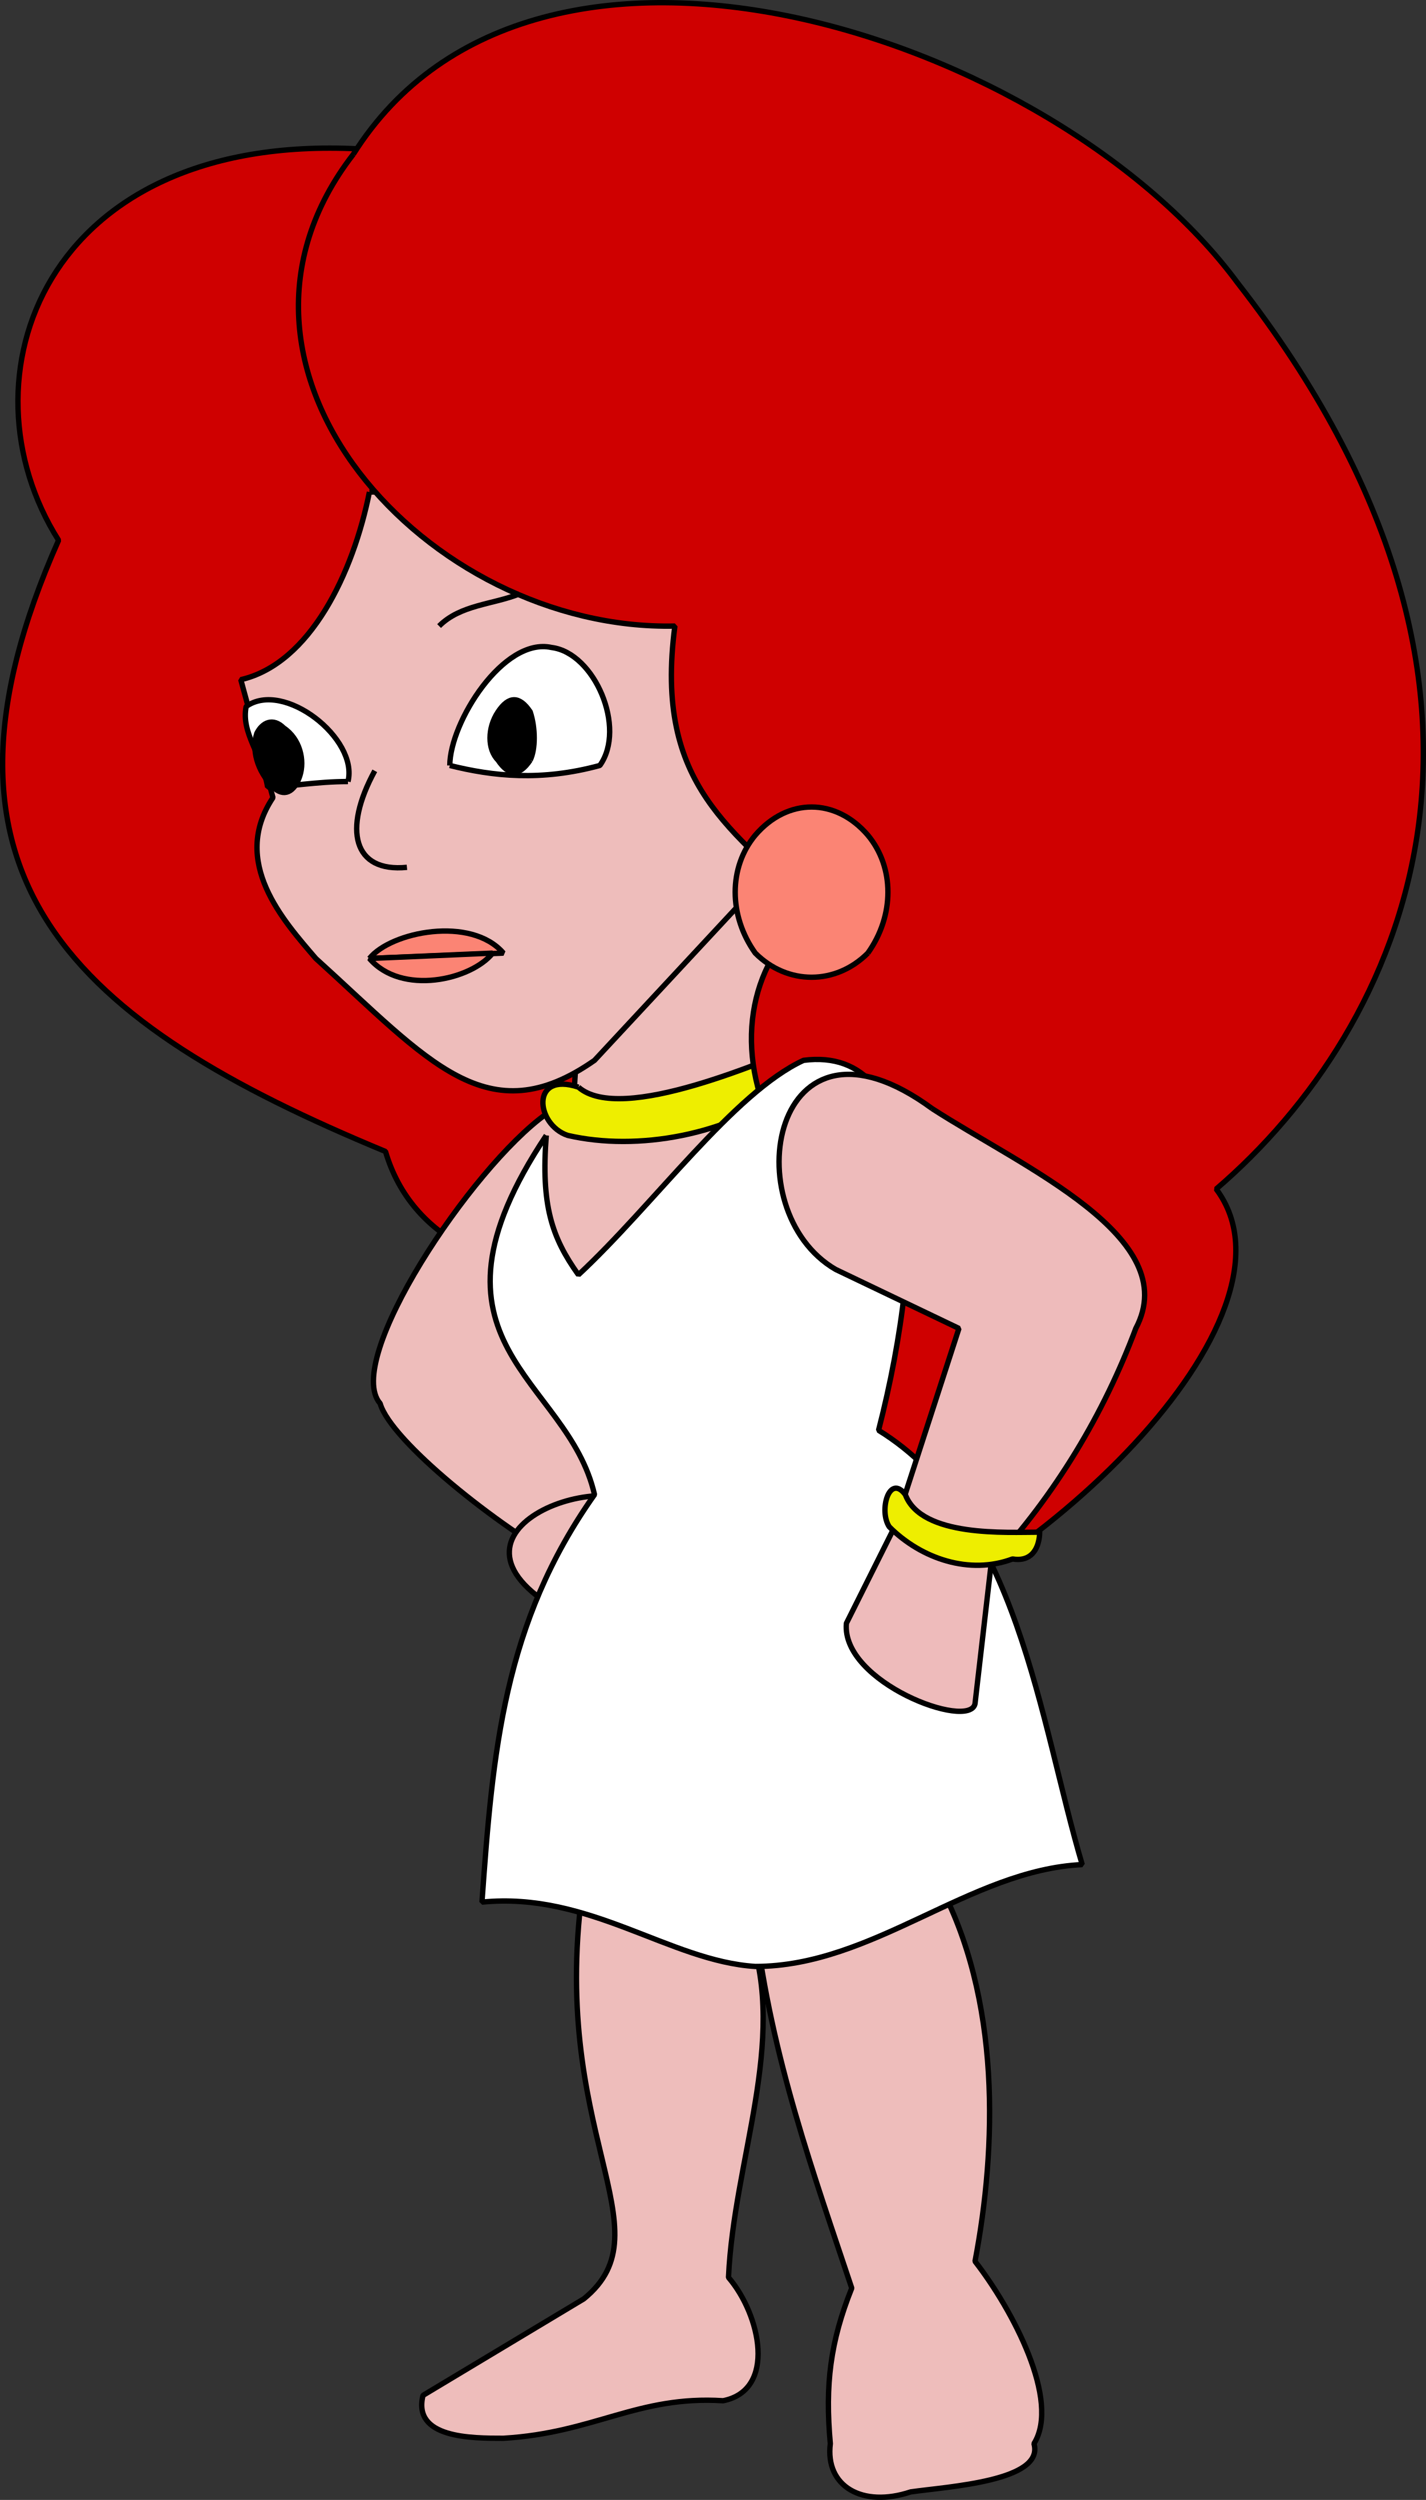 <svg xmlns="http://www.w3.org/2000/svg" width="266.081" height="466.266" version="1.2"><rect width="100%" height="100%" fill="#333333" stroke="none"/><g fill="none" fill-rule="evenodd" stroke="#000" stroke-linejoin="bevel" font-family="'Sans Serif'" font-size="12.5" font-weight="400"><path fill="#cf0000" d="M66.931 27.768c-59-3-75 43-56 73-28 63 3 90 61 114 5 17 22 23 36 22l64-123-105-86" vector-effect="non-scaling-stroke"/><path fill="#eebdbb" d="M144.931 206.768v-60l-37 44-1 16-5 1c-14 10-38 46-31 54 2 7 22 23 35 30l16-16 23-69" vector-effect="non-scaling-stroke"/><path fill="#ee0" d="M107.931 202.768c-9-3-8 7-2 9 13 3 30 0 42-9 11-3 5-12 5-9-10 4-37 16-45 9" vector-effect="non-scaling-stroke"/><path fill="#eebdbb" d="M68.931 91.768c-3 15-11 32-24 35l6 22c-8 12 2 23 8 30 21 19 32 33 52 19l40-43v-64l-82 1" vector-effect="non-scaling-stroke"/><path fill="#cf0000" d="M65.931 28.768c34-54 131-22 165 24 60 77 31 139-4 169 18 24-34 74-74 86l-9-98c-7-15-4-31 8-40-15-15-30-23-26-53-46 1-91-48-60-88" vector-effect="non-scaling-stroke"/><path fill="#fff" d="M83.931 142.768c0-8 10-24 19-22 8 1 14 15 9 22-11 3-20 2-28 0" vector-effect="non-scaling-stroke"/><path fill="#000" d="M98.931 141.768c-2 3-4 3-6 0-2-2-2-6 0-9s4-3 6 0c1 3 1 7 0 9" vector-effect="non-scaling-stroke"/><path fill="#fff" d="M64.931 145.768c-6 0-11 1-15 1-1-6-5-10-4-15 7-5 21 6 19 14" vector-effect="non-scaling-stroke"/><path fill="#000" d="M55.931 144.768c-1 3-3 4-5 2-3-3-4-7-3-10 1-2 3-3 5-1 3 2 4 6 3 9" vector-effect="non-scaling-stroke"/><path d="M69.931 143.768c-6 11-4 19 6 18" vector-effect="non-scaling-stroke"/><path fill="#fb8474" d="M68.931 178.768c4-5 19-8 25-1l-25 1" vector-effect="non-scaling-stroke"/><path fill="#fb8474" d="M91.931 177.768c-4 5-17 8-23 1l23-1" vector-effect="non-scaling-stroke"/><path d="M96.931 110.768c-5 2-11 2-15 6" vector-effect="non-scaling-stroke"/><path fill="#eebdbb" d="m108.931 350.768 31 10c7 20-3 42-4 64 6 7 9 21-1 23-16-1-24 6-41 7-6 0-17 0-15-8l30-18c16-13-7-31 0-78" vector-effect="non-scaling-stroke"/><path fill="#eebdbb" d="m140.931 358.768 34-8c12 22 11 50 7 71 7 9 16 26 11 34 2 7-16 8-23 9-9 3-16-1-15-9-1-11 0-19 4-29-7-21-15-43-18-68m-19-77c-10-9-45 5-15 20" vector-effect="non-scaling-stroke"/><path fill="#fff" d="M101.931 211.768c-26 39 4 45 9 67-17 24-19 48-21 76 20-2 35 11 51 12 22 0 40-18 61-19-8-27-12-65-38-81 9-35 9-72-14-69-13 6-28 27-42 40-5-7-7-13-6-26" vector-effect="non-scaling-stroke"/><path fill="#ebb" d="M173.931 206.768c-30-22-37 19-18 30l23 11-12 37-9 18c-1 11 23 20 24 15l3-26c12-13 21-28 27-44 9-17-21-30-38-41" vector-effect="non-scaling-stroke"/><path fill="#ee0" d="M168.931 278.768c-3-4-5 3-3 6 6 6 15 9 23 6 6 1 5-7 5-5-6 0-22 1-25-7" vector-effect="non-scaling-stroke"/><path fill="#fb8474" d="M161.931 177.768c-6 6-15 6-21 0-5-7-5-16 0-22 6-7 15-7 21 0 5 6 5 15 0 22" vector-effect="non-scaling-stroke"/></g></svg>
